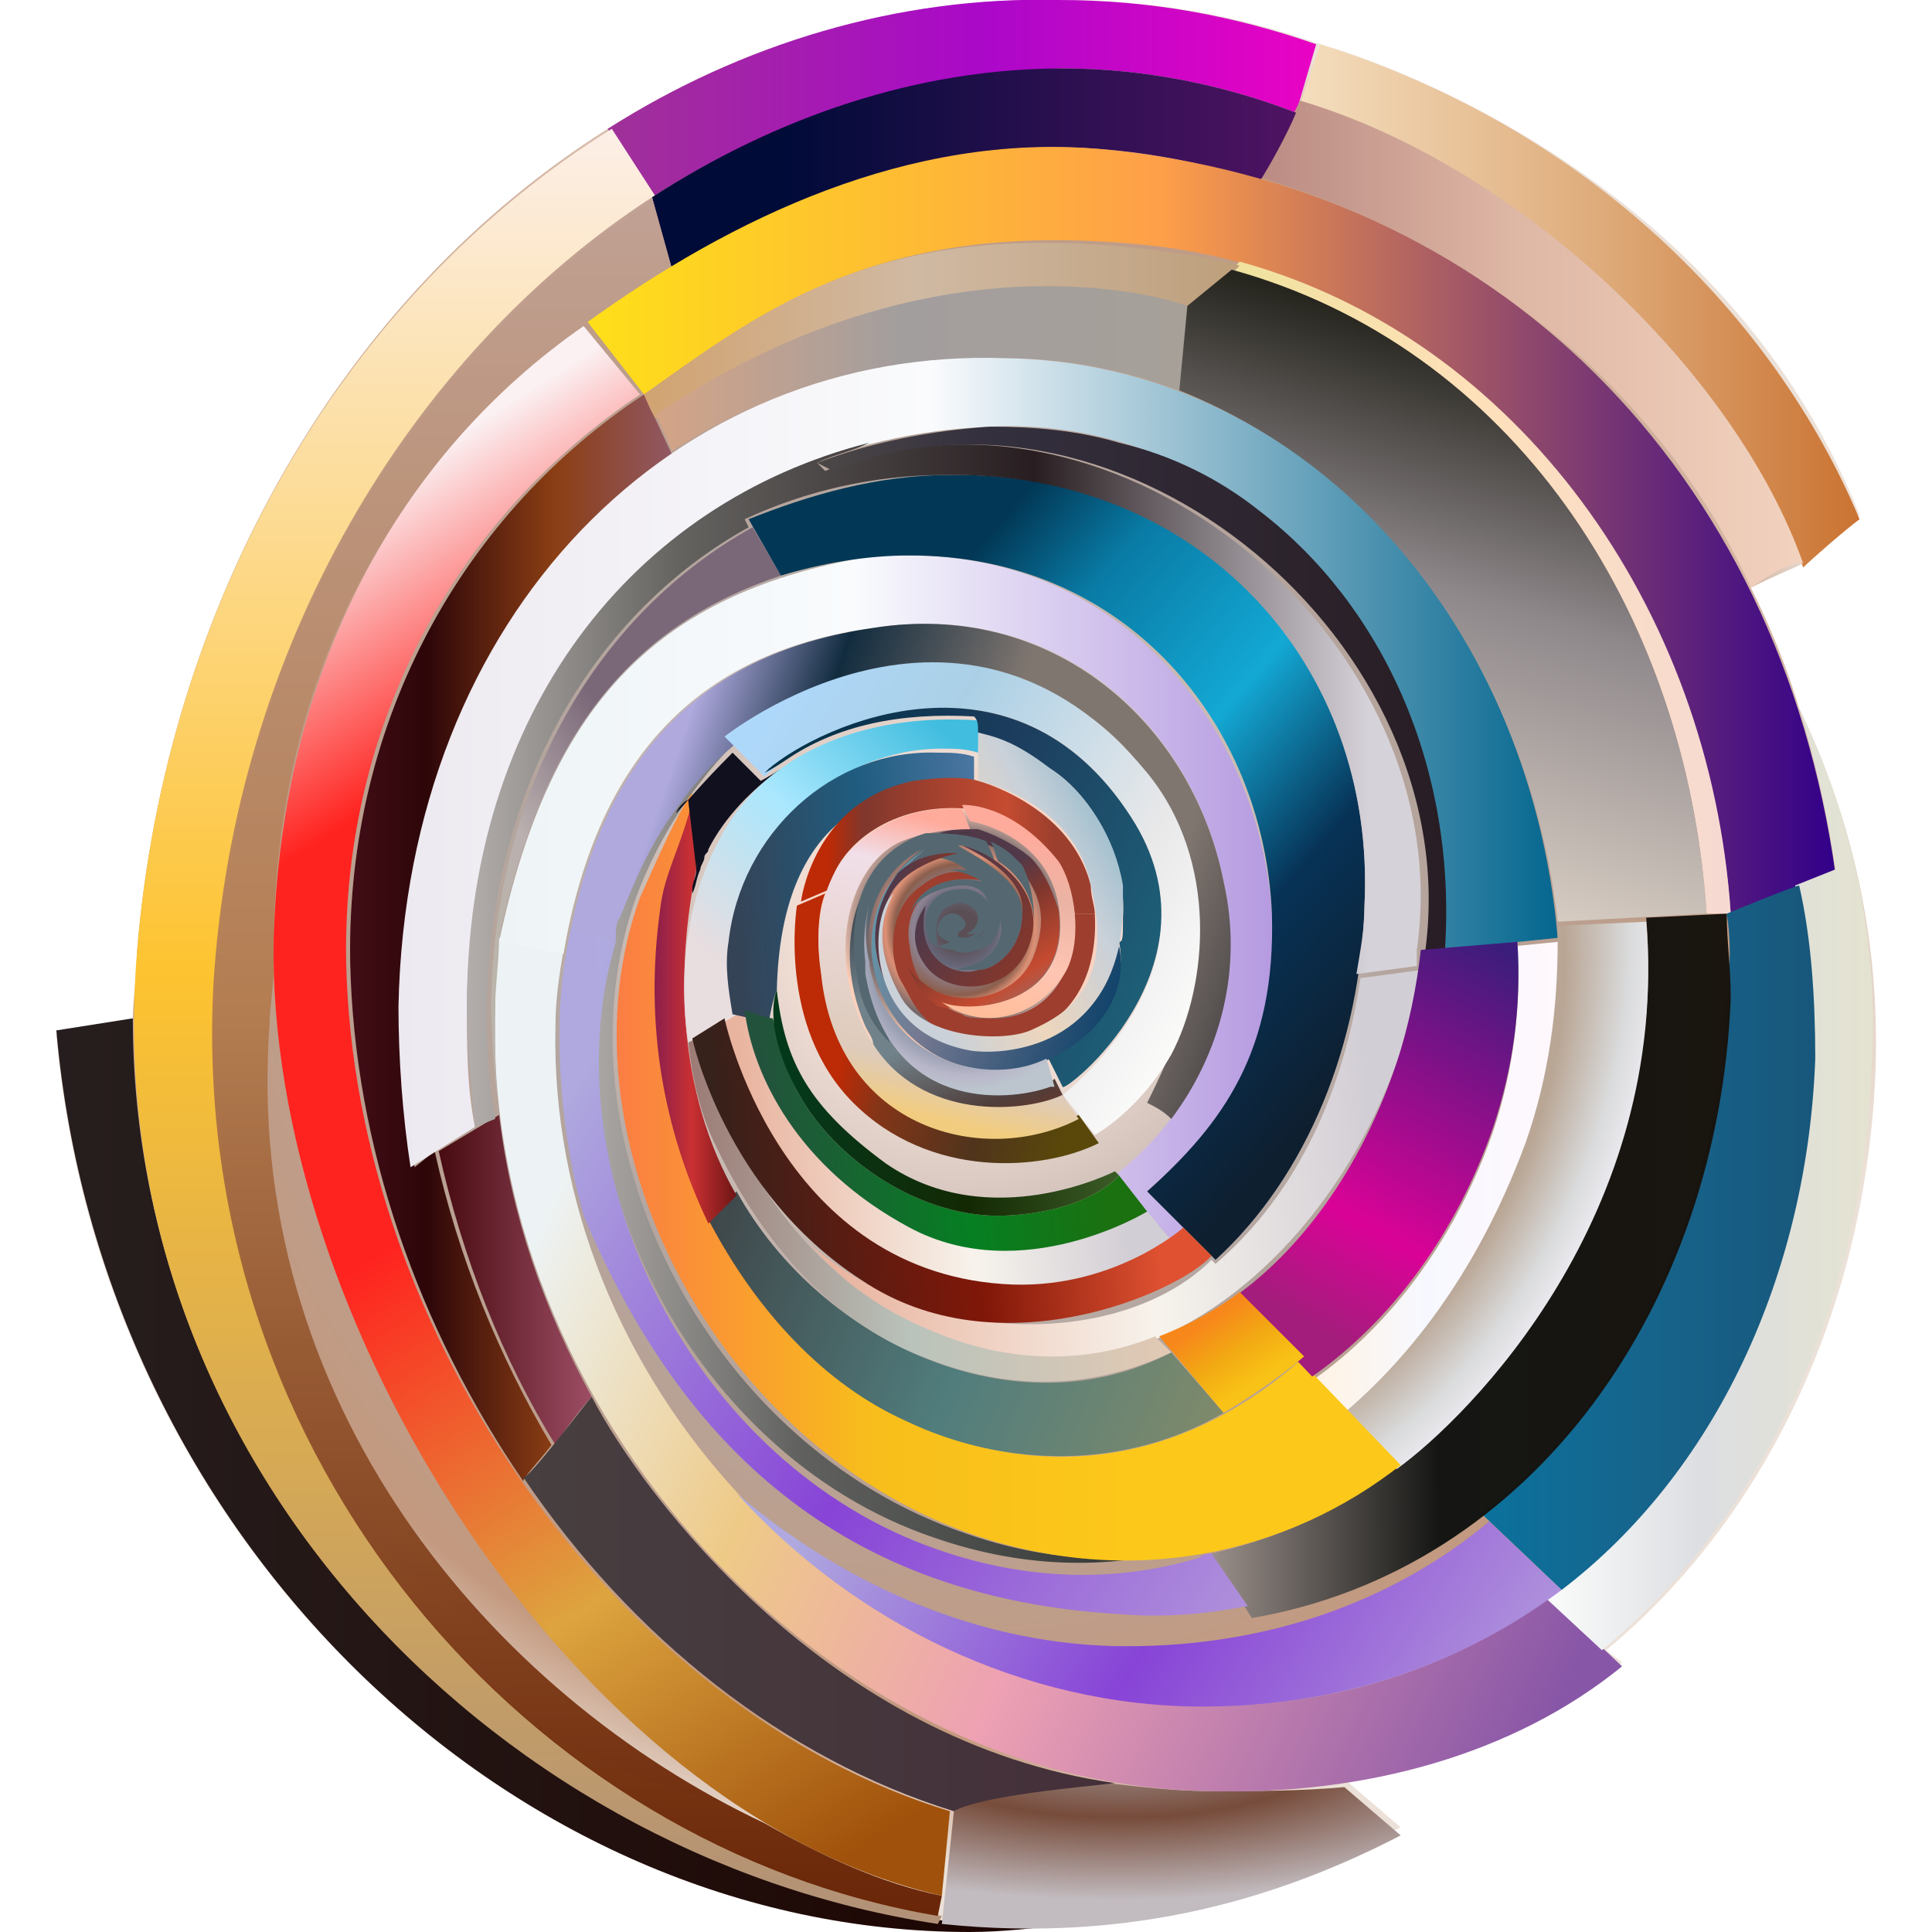 <?xml version="1.0" encoding="utf-8"?>
<!-- Generator: Adobe Illustrator 28.3.0, SVG Export Plug-In . SVG Version: 6.00 Build 0)  -->
<svg version="1.1" id="Layer_5" xmlns="http://www.w3.org/2000/svg" xmlns:xlink="http://www.w3.org/1999/xlink" x="0px" y="0px"
	 viewBox="0 0 48 48" style="enable-background:new 0 0 48 48;" xml:space="preserve">
<style type="text/css">
	.st0{fill:url(#SVGID_1_);}
	.st1{fill:url(#SVGID_00000067948807061575363130000013027323338242150037_);}
	.st2{fill:url(#SVGID_00000168794945111268485380000006323706678188262317_);}
	.st3{fill:url(#SVGID_00000112597941024047609950000001504875257080181425_);}
	.st4{fill:url(#SVGID_00000000201619306756129140000002920257337901432742_);}
	.st5{fill:url(#SVGID_00000132048066556233532290000001045529539640340914_);}
	.st6{fill:url(#SVGID_00000055669521613025560560000003342100310185593513_);}
	.st7{fill:url(#SVGID_00000074418008636307234970000000935871680116872127_);}
	.st8{opacity:0.97;fill:url(#SVGID_00000013898754713907634470000002674028796074573759_);enable-background:new    ;}
	.st9{fill:url(#SVGID_00000095318474736842043920000005276459878296794258_);}
	.st10{fill:url(#SVGID_00000131365292305337020750000008946986890240803232_);}
	.st11{fill:url(#SVGID_00000085973300130671512130000013275987836285473930_);}
	.st12{fill:url(#SVGID_00000107549673177422158350000008710593176416732070_);}
	.st13{fill:url(#SVGID_00000113341670669679976080000013231053701757138569_);}
	.st14{fill:url(#SVGID_00000078015656995568308210000016524457404297435024_);}
	.st15{fill:url(#SVGID_00000066482898153532149110000015445074416053639581_);}
	.st16{fill:url(#SVGID_00000177467546133592731670000008225312781866297770_);}
	.st17{fill:url(#SVGID_00000082363170091302908520000001200633381587794560_);}
	.st18{fill:url(#SVGID_00000142174455604061631890000016040795952871651503_);}
	.st19{fill:url(#SVGID_00000110470464312396619480000015832548415039778192_);}
	.st20{fill:url(#SVGID_00000090986288333248512120000018179100656649848729_);}
	.st21{fill:url(#SVGID_00000129917400188428840580000001362969244465276347_);}
	.st22{fill:url(#SVGID_00000057107835275162881980000009862069378808817032_);}
	.st23{opacity:0.98;fill:url(#SVGID_00000101064773309006588900000007882959261074346372_);enable-background:new    ;}
	.st24{fill:url(#SVGID_00000031925532197129984430000000830662003837714600_);}
	.st25{opacity:0.99;fill:url(#SVGID_00000153697736736887163000000006310355352575503529_);enable-background:new    ;}
	.st26{fill:url(#SVGID_00000008146033654048043450000017859679719864340881_);}
	.st27{opacity:0.98;fill:url(#SVGID_00000077288279379165895300000018269271406242862753_);enable-background:new    ;}
	.st28{fill:url(#SVGID_00000137840851615385824130000006589698297016442757_);}
	.st29{fill:url(#SVGID_00000132074680215840859660000017025418768549444018_);}
	.st30{fill:url(#SVGID_00000145031839766977989770000002251187635484860860_);}
	.st31{fill:url(#SVGID_00000094590219963269101520000006891859357035938188_);}
	.st32{fill:url(#SVGID_00000103987526588114738980000011673567259596628628_);}
	.st33{fill:url(#SVGID_00000118360345565963478570000005583811773547704210_);}
	.st34{fill:url(#SVGID_00000113343101647529900310000017502344614727231616_);}
	.st35{fill:url(#SVGID_00000159437402549138906910000013698269330516467080_);}
	.st36{fill:url(#SVGID_00000083071160229120756560000005519042568166166658_);}
	.st37{fill:url(#SVGID_00000132061011860751462380000005145591206165971595_);}
	.st38{fill:url(#SVGID_00000011014003601924190720000007018021808265844917_);}
	.st39{fill:#11101F;}
	.st40{fill:url(#SVGID_00000097499829251159709170000004219050107383022470_);}
	.st41{fill:url(#SVGID_00000163775529739941029960000004650147841243411374_);}
	.st42{fill:url(#SVGID_00000035495037716362232410000008533803631048006834_);}
	.st43{fill:url(#SVGID_00000004534829177282915140000015801786871856105896_);}
	.st44{fill:url(#SVGID_00000161630867902792792750000006530370487733054900_);}
	.st45{fill:url(#SVGID_00000160904694306756003230000005080025872535640713_);}
	.st46{fill:url(#SVGID_00000079468392803375867770000016641800755106807220_);}
	.st47{fill:url(#SVGID_00000049192238341120039440000011127139770125208990_);}
	.st48{fill:url(#SVGID_00000083773480543122718350000014755974313105611666_);}
	.st49{fill:url(#SVGID_00000158743686350063156540000008504443301441414804_);}
	.st50{fill:#9D3E2E;}
	.st51{fill:url(#SVGID_00000015312357421104391570000014617321086702174117_);}
	.st52{fill:url(#SVGID_00000072251954388078735460000006139776776500149148_);}
	.st53{fill:url(#SVGID_00000001636903049360774210000002773346652038356653_);}
	.st54{fill:url(#SVGID_00000128478424537232704550000011910991087128782515_);}
	.st55{fill:url(#SVGID_00000005984964539206714440000013645580619536143234_);}
	.st56{fill:url(#SVGID_00000005981162459737281420000011947209928223926966_);}
	.st57{fill:#556871;}
	.st58{fill:url(#SVGID_00000178897677199507207220000013266069623504692873_);}
	.st59{fill:url(#SVGID_00000145766112466936436830000014270764201561554607_);}
	.st60{fill:url(#SVGID_00000138542177392904276080000013635133389128343988_);}
	.st61{fill:url(#SVGID_00000049189674513571554840000000543044996737231768_);}
	.st62{fill:url(#SVGID_00000163771476992251859800000006955280009401212318_);}
</style>
<g>
	
		<radialGradient id="SVGID_1_" cx="36.975" cy="8.851" r="24.53" gradientTransform="matrix(0.95 0 0 -0.95 -11.27 31.5)" gradientUnits="userSpaceOnUse">
		<stop  offset="2.000000e-02" style="stop-color:#5B4F55"/>
		<stop  offset="4.000000e-02" style="stop-color:#67677A"/>
		<stop  offset="5.000000e-02" style="stop-color:#8D8392"/>
		<stop  offset="7.000000e-02" style="stop-color:#8C5F4D"/>
		<stop  offset="8.000000e-02" style="stop-color:#DD9176"/>
		<stop  offset="0.1" style="stop-color:#73676A"/>
		<stop  offset="0.13" style="stop-color:#FECEB8"/>
		<stop  offset="0.18" style="stop-color:#EFDDD4"/>
		<stop  offset="0.45" style="stop-color:#B3A6A0"/>
		<stop  offset="0.86" style="stop-color:#C3997F"/>
		<stop  offset="1" style="stop-color:#ECE1D8"/>
	</radialGradient>
	<path class="st0" d="M44.7,17.6L44.7,17.6c-0.3-1-0.7-2-1.2-3c0.6-0.3,1.1-0.5,1.3-0.6c0.2-0.2,1-0.9,1.4-1.2
		C42.6,3.7,32.8,1.1,32.8,1.1c-2-0.7-4.1-1.1-6.4-1.1c-4.1-0.1-8,1.1-11.3,3.2C8.6,7.3,4.1,14.9,3.4,23.7c0,0.6-0.1,1.1-0.1,1.7
		l-1.9,0.3C2.5,38.2,12.7,48,24.1,48c0.4,0,1.7-0.1,2.4-0.2c3.3-0.1,6-1.2,8.3-2.4l-1.4-1.2c2.6-0.4,5.1-1.3,6.9-2.9l-0.4-0.3
		c4-3.3,6.5-8.6,6.7-14.5C46.7,23.3,46,20.3,44.7,17.6L44.7,17.6z"/>
	<g>
		
			<linearGradient id="SVGID_00000145032002878879276380000009808289123360104890_" gradientUnits="userSpaceOnUse" x1="1.418" y1="13.325" x2="26.477" y2="13.325" gradientTransform="matrix(1 0 0 -1 0 50)">
			<stop  offset="0" style="stop-color:#261E1E"/>
			<stop  offset="1" style="stop-color:#1D0400"/>
		</linearGradient>
		<path style="fill:url(#SVGID_00000145032002878879276380000009808289123360104890_);" d="M23.3,47.7c-10.7-1.6-20-10.8-20-22.4
			l-1.9,0.3C2.5,38.2,12.7,48,24.1,48c0.8,0,1.7-0.1,2.4-0.2C25.6,47.9,24,47.8,23.3,47.7L23.3,47.7z"/>
		
			<radialGradient id="SVGID_00000183927420704335425740000006399453037681189542_" cx="41.137" cy="-500.566" r="12.157" gradientTransform="matrix(0.95 0 0 -0.31 -11.27 -111.75)" gradientUnits="userSpaceOnUse">
			<stop  offset="0" style="stop-color:#A4999A"/>
			<stop  offset="0.46" style="stop-color:#774C3B"/>
			<stop  offset="1" style="stop-color:#C2BBBF"/>
		</radialGradient>
		<path style="fill:url(#SVGID_00000183927420704335425740000006399453037681189542_);" d="M30.1,44.5c-0.9,0-1.7-0.1-2.6-0.2
			c-0.9,0.1-3.2,0.3-3.8,0.7c0,0,0,0,0,0l-0.3,2.8c4.8,0.5,8.5-0.7,11.4-2.2l-1.4-1.2C32.3,44.5,31.2,44.5,30.1,44.5L30.1,44.5z"/>
	</g>
	<g>
		
			<linearGradient id="SVGID_00000109027425127028698550000003814379876716537012_" gradientUnits="userSpaceOnUse" x1="32.31" y1="42.392" x2="46.193" y2="42.392" gradientTransform="matrix(1 0 0 -1 0 50)">
			<stop  offset="0" style="stop-color:#F4DEBE"/>
			<stop  offset="0.54" style="stop-color:#DEAB7A"/>
			<stop  offset="1" style="stop-color:#CA7332"/>
		</linearGradient>
		<path style="fill:url(#SVGID_00000109027425127028698550000003814379876716537012_);" d="M32.8,1.1l-0.5,1.5
			c6.2,1.9,11.1,7.5,12.5,11.5c0.2-0.2,1-0.9,1.4-1.2C44.1,7.9,39.5,3.2,32.8,1.1L32.8,1.1z"/>
		
			<linearGradient id="SVGID_00000041263882852151641150000014890894572247366020_" gradientUnits="userSpaceOnUse" x1="15.124" y1="47.571" x2="32.778" y2="47.571" gradientTransform="matrix(1 0 0 -1 0 50)">
			<stop  offset="0" style="stop-color:#9F3198"/>
			<stop  offset="0.53" style="stop-color:#AB08C9"/>
			<stop  offset="1" style="stop-color:#EA03C4"/>
		</linearGradient>
		<path style="fill:url(#SVGID_00000041263882852151641150000014890894572247366020_);" d="M15.1,3.2l1.1,1.7
			c3.1-2,6.6-3.1,10.2-3.2c2,0,4,0.4,5.8,1.1l0.5-1.7c-2-0.7-4.1-1.1-6.4-1.1C22.3-0.1,18.4,1.1,15.1,3.2L15.1,3.2z"/>
		
			<linearGradient id="SVGID_00000042014681629500538860000008315752086641441428_" gradientUnits="userSpaceOnUse" x1="13.358" y1="2.279" x2="13.358" y2="46.812" gradientTransform="matrix(1 0 0 -1 0 50)">
			<stop  offset="0" style="stop-color:#B19178"/>
			<stop  offset="0.53" style="stop-color:#FDC330"/>
			<stop  offset="1" style="stop-color:#FCEFE8"/>
		</linearGradient>
		<path style="fill:url(#SVGID_00000042014681629500538860000008315752086641441428_);" d="M23.4,47.6c-10.2-1.7-18.7-11.4-18-23.1
			c0.4-8.4,4.9-15.7,10.9-19.6l-1.1-1.7C8.6,7.3,4.1,14.9,3.4,23.7c-1,12.3,8.7,22.4,19.9,24.1L23.4,47.6L23.4,47.6z"/>
	</g>
	<g>
		
			<linearGradient id="SVGID_00000077285863393844694440000018345565098972758412_" gradientUnits="userSpaceOnUse" x1="31.323" y1="41.363" x2="44.796" y2="41.363" gradientTransform="matrix(1 0 0 -1 0 50)">
			<stop  offset="0" style="stop-color:#BA8B83"/>
			<stop  offset="0.46" style="stop-color:#DEB6A4"/>
			<stop  offset="1" style="stop-color:#F2D3BF"/>
		</linearGradient>
		<path style="fill:url(#SVGID_00000077285863393844694440000018345565098972758412_);" d="M39.2,8.8c1.8,1.6,3.3,3.6,4.3,5.8
			c0.3-0.2,1-0.7,1.3-0.6c-1.7-4.8-7.1-9.9-12.5-11.5l-0.1,0.2c0,0,0,0,0,0c-0.2,0.4-0.7,1.4-0.9,1.7C34.3,5.3,36.9,6.8,39.2,8.8
			L39.2,8.8z"/>
		
			<linearGradient id="SVGID_00000081622948444668972950000008891817972645246134_" gradientUnits="userSpaceOnUse" x1="16.24" y1="45.813" x2="32.23" y2="45.813" gradientTransform="matrix(1 0 0 -1 0 50)">
			<stop  offset="0.2" style="stop-color:#000B38"/>
			<stop  offset="1" style="stop-color:#4F1363"/>
		</linearGradient>
		<path style="fill:url(#SVGID_00000081622948444668972950000008891817972645246134_);" d="M27.3,3.7c1.4,0.1,2.8,0.4,4,0.8
			c0.2-0.3,0.7-1.2,0.9-1.7c-1.8-0.7-3.8-1.1-5.8-1.1c-3.6,0-7.1,1.2-10.2,3.2l0.5,1.8C19.8,4.7,23.5,3.4,27.3,3.7L27.3,3.7z"/>
		
			<linearGradient id="SVGID_00000052064169913105948690000010599237325539145402_" gradientUnits="userSpaceOnUse" x1="14.351" y1="2.418" x2="14.351" y2="45.147" gradientTransform="matrix(1 0 0 -1 0 50)">
			<stop  offset="0" style="stop-color:#662001"/>
			<stop  offset="0.53" style="stop-color:#B37C50"/>
			<stop  offset="1" style="stop-color:#C0A195"/>
		</linearGradient>
		<path style="opacity:0.97;fill:url(#SVGID_00000052064169913105948690000010599237325539145402_);enable-background:new    ;" d="
			M23.4,47.1c-1.5-0.3-3-1-4.4-1.8C12.2,42.1,6,34.8,6.7,25.4c0-0.4,0.1-0.9,0.1-1.3c0-0.3,0-0.5,0-0.8c0.1-6.7,3.1-12,7.8-15.2
			c0.7-0.5,1.4-1,2.1-1.4l-0.5-1.8C10.2,8.8,5.8,16.1,5.3,24.5c-0.6,11.8,7.9,21.4,18,23.1L23.4,47.1z"/>
	</g>
	<g>
		
			<linearGradient id="SVGID_00000091729474703641883350000010223973424113023377_" gradientUnits="userSpaceOnUse" x1="7.193" y1="36.513" x2="25.967" y2="6.935" gradientTransform="matrix(1 0 0 -1 0 50)">
			<stop  offset="0" style="stop-color:#FBF0F2"/>
			<stop  offset="0.19" style="stop-color:#FF231F"/>
			<stop  offset="0.46" style="stop-color:#FF231F"/>
			<stop  offset="0.75" style="stop-color:#DDA43F"/>
			<stop  offset="1" style="stop-color:#A0510B"/>
		</linearGradient>
		<path style="fill:url(#SVGID_00000091729474703641883350000010223973424113023377_);" d="M23.6,45c-8.2-2.5-14.8-11.8-15-21.1
			c-0.1-6,2.8-11.1,7.3-14.1l-1.4-1.7C9.9,11.3,7,16.6,6.8,23.3C6.6,32.7,14.2,45,23.4,47.1L23.6,45z"/>
		
			<linearGradient id="SVGID_00000041290127143304519090000005240142751796738707_" gradientUnits="userSpaceOnUse" x1="14.617" y1="36.808" x2="45.567" y2="36.808" gradientTransform="matrix(1 0 0 -1 0 50)">
			<stop  offset="0" style="stop-color:#FEDF19"/>
			<stop  offset="0.46" style="stop-color:#FE9F49"/>
			<stop  offset="1" style="stop-color:#320089"/>
		</linearGradient>
		<path style="fill:url(#SVGID_00000041290127143304519090000005240142751796738707_);" d="M27.3,3.7c-4.7-0.4-9.1,1.7-12.7,4.3
			L16,9.8c3.1-2.2,6-4.4,12.6-3.7C36.6,7,42.4,14.3,43,22.7l2.6-1C44.2,11.7,37.2,4.6,27.3,3.7L27.3,3.7z"/>
	</g>
	<g>
		
			<linearGradient id="SVGID_00000157304111263506594530000009490751519915742141_" gradientUnits="userSpaceOnUse" x1="8.683" y1="26.739" x2="16.643" y2="26.739" gradientTransform="matrix(1 0 0 -1 0 50)">
			<stop  offset="0" style="stop-color:#420D16"/>
			<stop  offset="0.24" style="stop-color:#2D0609"/>
			<stop  offset="0.64" style="stop-color:#8B3E14"/>
			<stop  offset="1" style="stop-color:#915862"/>
		</linearGradient>
		<path style="fill:url(#SVGID_00000157304111263506594530000009490751519915742141_);" d="M13.7,35.9c-1.3-2.2-2.3-4.6-2.9-7.3
			L10.3,29c-0.2-1.3-0.4-2.7-0.3-4c0.1-6.1,2.8-10.9,6.7-13.7L16,9.8c-4.4,2.9-7.4,8-7.3,14.1c0.1,4.6,1.7,9.1,4.3,12.9
			C13,36.7,13.4,36.3,13.7,35.9L13.7,35.9z"/>
		
			<linearGradient id="SVGID_00000090976432506585047950000017856139501237676685_" gradientUnits="userSpaceOnUse" x1="10.852" y1="18.186" x2="14.688" y2="18.186" gradientTransform="matrix(1 0 0 -1 0 50)">
			<stop  offset="0" style="stop-color:#460A0F"/>
			<stop  offset="1" style="stop-color:#9D4D64"/>
		</linearGradient>
		<path style="fill:url(#SVGID_00000090976432506585047950000017856139501237676685_);" d="M14.7,34.7L14.7,34.7
			c-1.2-2.2-2-4.5-2.3-7c0,0,0,0,0,0L11.9,28l-1,0.6c0.6,2.7,1.6,5.2,2.9,7.3C14.1,35.4,14.6,34.8,14.7,34.7L14.7,34.7z"/>
		
			<linearGradient id="SVGID_00000146465170910322905350000008856903819966214062_" gradientUnits="userSpaceOnUse" x1="12.959" y1="10.174" x2="27.674" y2="10.174" gradientTransform="matrix(1 0 0 -1 0 50)">
			<stop  offset="0" style="stop-color:#473F40"/>
			<stop  offset="1" style="stop-color:#442F39"/>
		</linearGradient>
		<path style="fill:url(#SVGID_00000146465170910322905350000008856903819966214062_);" d="M23.7,45c-4.2-1.3-8-4.3-10.7-8.3
			c0.1,0.1,1.6-1.9,1.7-2c1.3,2.5,5.9,8.6,13,9.6C26.9,44.4,24.4,44.6,23.7,45L23.7,45z"/>
		
			<linearGradient id="SVGID_00000006698593836634992780000000507341633163028353_" gradientUnits="userSpaceOnUse" x1="30.594" y1="35.388" x2="42.95" y2="35.388" gradientTransform="matrix(1 0 0 -1 0 50)">
			<stop  offset="0" style="stop-color:#EFE29D"/>
			<stop  offset="0.46" style="stop-color:#FEE0B8"/>
			<stop  offset="1" style="stop-color:#F6DAD2"/>
		</linearGradient>
		<path style="fill:url(#SVGID_00000006698593836634992780000000507341633163028353_);" d="M42.4,22.7H43
			c-0.5-7.6-5.3-14.3-12.2-16.2l-0.2,0.2C37.5,8.6,41.9,15.1,42.4,22.7L42.4,22.7z"/>
		
			<linearGradient id="SVGID_00000127750205085645966990000010665154767804757397_" gradientUnits="userSpaceOnUse" x1="15.972" y1="41.825" x2="30.781" y2="41.825" gradientTransform="matrix(1 0 0 -1 0 50)">
			<stop  offset="0" style="stop-color:#D1A371"/>
			<stop  offset="0.46" style="stop-color:#D0B9A3"/>
			<stop  offset="1" style="stop-color:#BD9F7B"/>
		</linearGradient>
		<path style="fill:url(#SVGID_00000127750205085645966990000010665154767804757397_);" d="M29.5,7.7l1.1-0.9l0,0l0.2-0.2
			c-0.7-0.2-1.5-0.3-2.2-0.4C21.9,5.4,19.1,7.6,16,9.8c0,0,0.2,0.5,0.3,0.6C22.8,6,28.3,7.3,29.5,7.7L29.5,7.7L29.5,7.7z"/>
		
			<linearGradient id="SVGID_00000067919637052197760080000013594480396304186546_" gradientUnits="userSpaceOnUse" x1="16.24" y1="40.757" x2="29.474" y2="40.757" gradientTransform="matrix(1 0 0 -1 0 50)">
			<stop  offset="0" style="stop-color:#D5A486"/>
			<stop  offset="0.46" style="stop-color:#A39E9E"/>
			<stop  offset="1" style="stop-color:#A6A099"/>
		</linearGradient>
		<path style="fill:url(#SVGID_00000067919637052197760080000013594480396304186546_);" d="M29.3,9.7l0.2-2.1
			c-1.1-0.4-6.7-1.7-13.2,2.7l0.4,0.9C19,9.7,21.9,8.8,25,8.9C26.5,8.9,28,9.2,29.3,9.7C29.3,9.7,29.3,9.7,29.3,9.7L29.3,9.7z"/>
		
			<linearGradient id="SVGID_00000156558578184463136790000014605154279931669633_" gradientUnits="userSpaceOnUse" x1="37.765" y1="41.072" x2="34.126" y2="28.532" gradientTransform="matrix(1 0 0 -1 0 50)">
			<stop  offset="0" style="stop-color:#26251E"/>
			<stop  offset="0.46" style="stop-color:#8F888B"/>
			<stop  offset="1" style="stop-color:#D5CBC1"/>
		</linearGradient>
		<path style="fill:url(#SVGID_00000156558578184463136790000014605154279931669633_);" d="M38.7,22.9l3.7-0.2
			c-0.5-7.6-4.9-14.1-11.8-16l-1.1,0.9l-0.2,2.1C34.3,11.7,38,16.7,38.7,22.9L38.7,22.9z"/>
	</g>
	<g>
		
			<linearGradient id="SVGID_00000072251483093108938230000007354249538653629100_" gradientUnits="userSpaceOnUse" x1="13.18" y1="19.177" x2="38.771" y2="7.733" gradientTransform="matrix(1 0 0 -1 0 50)">
			<stop  offset="0" style="stop-color:#EDF3F5"/>
			<stop  offset="0.27" style="stop-color:#EECA87"/>
			<stop  offset="0.54" style="stop-color:#EEA1B3"/>
			<stop  offset="1" style="stop-color:#8856A7"/>
		</linearGradient>
		<path style="fill:url(#SVGID_00000072251483093108938230000007354249538653629100_);" d="M40.3,41.4l-1.8-1.7
			c-2.4,1.7-5.2,2.7-8.6,2.7c-9-0.1-16.3-8.2-16.1-16.9c0-0.7,0.1-1.3,0.2-1.9l-1.6-0.3c-0.1,0.6-0.1,1.2-0.1,1.8
			c-0.3,9.8,8.1,19.3,17.8,19.4C33.9,44.6,37.6,43.6,40.3,41.4L40.3,41.4z"/>
		
			<linearGradient id="SVGID_00000096763450385176787190000015155084107998704026_" gradientUnits="userSpaceOnUse" x1="12.404" y1="27.719" x2="31.637" y2="27.719" gradientTransform="matrix(1 0 0 -1 0 50)">
			<stop  offset="0" style="stop-color:#EEF4F6"/>
			<stop  offset="0.46" style="stop-color:#F9FBFD"/>
			<stop  offset="1" style="stop-color:#B59AE0"/>
		</linearGradient>
		<path style="fill:url(#SVGID_00000096763450385176787190000015155084107998704026_);" d="M14,23.7c0.8-4.7,3.2-7.5,7.7-8.1
			c4.5-0.7,7.9,2.3,8.7,6.3c0.6,2.8-0.5,5.6-2.7,7.3l1.4,1.6c0.1-0.1,0.2-0.2,0.3-0.3l-0.9-0.9c1.9-1.7,3.3-3.4,3.1-6.9
			c-0.3-4.6-3.7-8.9-9-8.9c-0.5,0-1,0-1.4,0.1c-4.6,0.9-7.5,3.3-8.8,9.5"/>
		
			<linearGradient id="SVGID_00000155143651153345797230000014079787621609735843_" gradientUnits="userSpaceOnUse" x1="38.472" y1="20.631" x2="46.589" y2="20.631" gradientTransform="matrix(1 0 0 -1 0 50)">
			<stop  offset="0" style="stop-color:#FAFCFB"/>
			<stop  offset="0.46" style="stop-color:#DDDEE2"/>
			<stop  offset="1" style="stop-color:#E4E3D0"/>
		</linearGradient>
		<path style="fill:url(#SVGID_00000155143651153345797230000014079787621609735843_);" d="M44.7,17.6c0.4,1.3,0.7,2.6,0.9,4l-1,0.4
			c0.3,1.4,0.5,2.8,0.4,4.3c-0.2,5.5-2.6,10.5-6.6,13.4l1.4,1.3c4-3.3,6.5-8.6,6.7-14.5C46.7,23.3,46,20.3,44.7,17.6L44.7,17.6z"/>
	</g>
	<g>
		
			<linearGradient id="SVGID_00000136373941872984192410000005644981634818351795_" gradientUnits="userSpaceOnUse" x1="11.959" y1="27.074" x2="16.446" y2="30.335" gradientTransform="matrix(1 0 0 -1 0 50)">
			<stop  offset="1.000000e-02" style="stop-color:#BAB4AA"/>
			<stop  offset="0.38" style="stop-color:#BAB0AF"/>
			<stop  offset="1" style="stop-color:#7A6778"/>
		</linearGradient>
		<path style="fill:url(#SVGID_00000136373941872984192410000005644981634818351795_);" d="M19.4,14.3l-0.7-1.2
			c-3.8,2.1-6.4,6.4-6.5,11.8c0,0.9,0.1,1.9,0.2,2.8c-0.1-0.8-0.1-1.7-0.1-2.6c0-0.6,0.1-1.2,0.1-1.8C13.5,18.1,15.8,15.5,19.4,14.3
			C19.4,14.3,19.4,14.3,19.4,14.3L19.4,14.3z"/>
		
			<linearGradient id="SVGID_00000008106951145269699560000016484371513781140399_" gradientUnits="userSpaceOnUse" x1="22.341" y1="34.103" x2="34.04" y2="24.018" gradientTransform="matrix(1 0 0 -1 0 50)">
			<stop  offset="0" style="stop-color:#023856"/>
			<stop  offset="0.18" style="stop-color:#097BA5"/>
			<stop  offset="0.47" style="stop-color:#13A8D4"/>
			<stop  offset="0.73" style="stop-color:#073256"/>
			<stop  offset="1" style="stop-color:#0E1F30"/>
		</linearGradient>
		<path style="fill:url(#SVGID_00000008106951145269699560000016484371513781140399_);" d="M23.6,11.8c-1.8,0-3.5,0.5-5,1.1l0.8,1.4
			c1-0.3,2.1-0.5,3.2-0.5c5.4,0,8.8,4.2,9,8.9c0.1,3.4-1.2,5.2-3.1,6.9l1.7,1.7c2.3-2.1,3.6-5.4,3.7-8.8
			C34.2,16.5,29.8,11.7,23.6,11.8L23.6,11.8z"/>
	</g>
	<g>
		
			<linearGradient id="SVGID_00000000943854209893937790000014772826212848168878_" gradientUnits="userSpaceOnUse" x1="22.233" y1="15.591" x2="38.306" y2="5.46" gradientTransform="matrix(1 0 0 -1 0 50)">
			<stop  offset="0" style="stop-color:#AEA9E0"/>
			<stop  offset="0.46" style="stop-color:#8642D8"/>
			<stop  offset="1" style="stop-color:#B9A5DE"/>
		</linearGradient>
		<path style="opacity:0.98;fill:url(#SVGID_00000000943854209893937790000014772826212848168878_);enable-background:new    ;" d="
			M28,40.9c-3.6,0-7-1.5-9.7-3.8c2.9,3.2,7.1,5.3,11.6,5.3c3.5,0,6.5-1.1,8.9-2.9L37,37.8C34.6,39.8,31.5,40.9,28,40.9z"/>
		
			<linearGradient id="SVGID_00000042719741754170752580000008266824004381530531_" gradientUnits="userSpaceOnUse" x1="36.788" y1="19.211" x2="45.061" y2="19.211" gradientTransform="matrix(1 0 0 -1 0 50)">
			<stop  offset="0" style="stop-color:#0A729D"/>
			<stop  offset="0.46" style="stop-color:#16658D"/>
			<stop  offset="1" style="stop-color:#18577B"/>
		</linearGradient>
		<path style="fill:url(#SVGID_00000042719741754170752580000008266824004381530531_);" d="M42.9,22.7c0.1,0.6,0.1,1.3,0,2
			c-0.2,5.3-2.4,10.1-6.1,12.9l2,1.9c3.8-2.9,6.1-7.8,6.3-13.2c0-1.5-0.1-3-0.4-4.3C44.6,22,42.9,22.7,42.9,22.7L42.9,22.7z"/>
		
			<linearGradient id="SVGID_00000018929921826868725880000016151705439786186886_" gradientUnits="userSpaceOnUse" x1="30.045" y1="18.561" x2="42.971" y2="18.603" gradientTransform="matrix(1 0 0 -1 0 50)">
			<stop  offset="0" style="stop-color:#9A8F8A"/>
			<stop  offset="0.44" style="stop-color:#131412"/>
			<stop  offset="1" style="stop-color:#18130D"/>
		</linearGradient>
		<path style="opacity:0.99;fill:url(#SVGID_00000018929921826868725880000016151705439786186886_);enable-background:new    ;" d="
			M42.9,22.7l-2,0.1c0.6,7.3-4.4,12.3-6.2,13.6l0,0c-1.3,1.1-2.9,1.8-4.6,2.2l1,1.6c7-1.2,11.6-7.8,11.9-15.4
			C43,24,42.9,23.4,42.9,22.7L42.9,22.7z"/>
	</g>
	<g>
		
			<linearGradient id="SVGID_00000036240906064248503220000008925297045315218325_" gradientUnits="userSpaceOnUse" x1="14.806" y1="21.267" x2="29.765" y2="21.267" gradientTransform="matrix(1 0 0 -1 0 50)">
			<stop  offset="0" style="stop-color:#AAA6A3"/>
			<stop  offset="0.34" style="stop-color:#60615F"/>
			<stop  offset="1" style="stop-color:#2D312E"/>
		</linearGradient>
		<path style="fill:url(#SVGID_00000036240906064248503220000008925297045315218325_);" d="M24,38.1c-6.5-2.2-10.3-9.9-8.2-15.8
			c0.6-1.6,1.5-2.9,2.6-4c-1.3,1.1-2.4,2.6-3,4.3c-2.1,5.9,1.6,13.5,7.8,15.6c2.3,0.8,4.5,0.8,6.5,0.2C28,38.9,26,38.8,24,38.1
			L24,38.1z"/>
		
			<linearGradient id="SVGID_00000136387141754993045800000011843730905192992696_" gradientUnits="userSpaceOnUse" x1="13.734" y1="22.047" x2="33.77" y2="9.419" gradientTransform="matrix(1 0 0 -1 0 50)">
			<stop  offset="0" style="stop-color:#AEA9E0"/>
			<stop  offset="0.46" style="stop-color:#8642D8"/>
			<stop  offset="1" style="stop-color:#B9A5DE"/>
		</linearGradient>
		<path style="opacity:0.98;fill:url(#SVGID_00000136387141754993045800000011843730905192992696_);enable-background:new    ;" d="
			M30.1,38.6c-0.1,0-0.2,0-0.3,0.1c0,0,0,0,0,0c-2,0.6-4.2,0.6-6.5-0.2c-6.1-2.1-9.7-9.4-8-15.1l-1.1-0.4c-0.2,0.9-0.3,1.7-0.3,2.7
			c0,1.5,0.2,3.1,0.6,4.5c2.4,5.7,6.4,9.5,13.3,9.9c1.1,0.1,2.2,0,3.2-0.2L30.1,38.6L30.1,38.6z"/>
		
			<linearGradient id="SVGID_00000051354012576927193730000016096208587581968024_" gradientUnits="userSpaceOnUse" x1="15.982" y1="31.898" x2="31.601" y2="26.607" gradientTransform="matrix(1 0 0 -1 0 50)">
			<stop  offset="6.000000e-02" style="stop-color:#AFA9DE"/>
			<stop  offset="0.25" style="stop-color:#122C3F"/>
			<stop  offset="0.52" style="stop-color:#807670"/>
			<stop  offset="0.83" style="stop-color:#807670"/>
			<stop  offset="1" style="stop-color:#494546"/>
		</linearGradient>
		<path style="fill:url(#SVGID_00000051354012576927193730000016096208587581968024_);" d="M15.4,22.8c0.4-1,0.8-1.9,1.4-2.7
			c1.3-1.9,3.4-3.2,5.9-3.4c4.1-0.4,7.1,2.7,7,6.7c0,1.4-0.6,2.8-1.2,4c0.2,0.1,0.4,0.2,0.6,0.4c1.2-1.6,1.8-3.7,1.3-5.9
			c-0.8-4-4.3-7-8.7-6.3c-4.2,0.6-6.6,3.1-7.5,7.4l1.1,0.4C15.3,23.1,15.3,22.9,15.4,22.8L15.4,22.8z"/>
	</g>
	<g>
		
			<linearGradient id="SVGID_00000031189658650677033250000012773025986267548552_" gradientUnits="userSpaceOnUse" x1="9.914" y1="31.098" x2="38.73" y2="31.098" gradientTransform="matrix(1 0 0 -1 0 50)">
			<stop  offset="0" style="stop-color:#EDE9F0"/>
			<stop  offset="0.46" style="stop-color:#FAFBFD"/>
			<stop  offset="1" style="stop-color:#04668F"/>
		</linearGradient>
		<path style="fill:url(#SVGID_00000031189658650677033250000012773025986267548552_);" d="M25,8.9C16.8,8.6,10.1,15.2,9.9,25
			c0,1.3,0.1,2.7,0.3,4l1.6-1c-0.2-1-0.2-2-0.2-3c0.1-8.4,5.6-14.1,13-14.4c6.5-0.3,11.8,5.7,11.2,13l2.9-0.3C38,15.2,32.2,9,25,8.9
			L25,8.9z"/>
		
			<linearGradient id="SVGID_00000089541508101194583840000011657082776161608639_" gradientUnits="userSpaceOnUse" x1="11.654" y1="30.509" x2="35.429" y2="30.509" gradientTransform="matrix(1 0 0 -1 0 50)">
			<stop  offset="0" style="stop-color:#B2ADAA"/>
			<stop  offset="0.22" style="stop-color:#646360"/>
			<stop  offset="0.59" style="stop-color:#281E21"/>
			<stop  offset="0.94" style="stop-color:#D6D2D9"/>
		</linearGradient>
		<path style="fill:url(#SVGID_00000089541508101194583840000011657082776161608639_);" d="M33.9,22.5c0,0.6-0.1,1.1-0.2,1.7
			l1.5-0.2c0-0.1,0-0.3,0-0.4l0,0c1.1-7.6-7.4-14.8-14.7-11.9l-0.2-0.2c0.4-0.2,0.9-0.3,1.3-0.5c-5.9,1.5-10,6.7-10,14
			c0,1,0.1,2,0.2,3l0.5-0.2c0-0.1,0-0.2,0-0.3c0,0.1,0,0.1,0,0.2c-0.2-0.9-0.2-1.8-0.2-2.8c0.1-5.4,2.7-9.7,6.5-11.8l-0.1-0.2
			c1.5-0.7,3.2-1.1,5-1.1C29.8,11.7,34.2,16.5,33.9,22.5L33.9,22.5z"/>
		
			<linearGradient id="SVGID_00000093873795854273956020000017284329173669286316_" gradientUnits="userSpaceOnUse" x1="20.237" y1="32.889" x2="35.9" y2="32.889" gradientTransform="matrix(1 0 0 -1 0 50)">
			<stop  offset="0" style="stop-color:#4D4847"/>
			<stop  offset="0.26" style="stop-color:#34303E"/>
			<stop  offset="1" style="stop-color:#281D24"/>
		</linearGradient>
		<path style="fill:url(#SVGID_00000093873795854273956020000017284329173669286316_);" d="M35.9,23.6L35.9,23.6
			c0.3-4.6-1.6-8.6-4.6-10.9c-1-0.8-2.2-1.4-3.5-1.7c-1-0.3-2.1-0.4-3.2-0.4c-1.5,0.1-3,0.4-4.3,0.9c0,0,0,0,0,0l0.4,0.2
			c7.2-2.9,15.8,4.3,14.7,12L35.9,23.6L35.9,23.6L35.9,23.6z"/>
		
			<linearGradient id="SVGID_00000086654979483142379370000017881428973951079090_" gradientUnits="userSpaceOnUse" x1="20.499" y1="20.287" x2="36.465" y2="21.535" gradientTransform="matrix(1 0 0 -1 0 50)">
			<stop  offset="0" style="stop-color:#E9B49F"/>
			<stop  offset="0.5" style="stop-color:#F7F3EC"/>
			<stop  offset="0.85" style="stop-color:#D2CED5"/>
		</linearGradient>
		<path style="fill:url(#SVGID_00000086654979483142379370000017881428973951079090_);" d="M33.8,24.3c-0.4,2.7-1.5,5.3-3.6,7.1
			l-0.1-0.1c-2.1,2.1-6.9,2.3-10-0.4c6.3,6.9,14,0.5,15.2-6.8L33.8,24.3L33.8,24.3z"/>
	</g>
	<g>
		
			<radialGradient id="SVGID_00000124840091943542886730000004511302128394893729_" cx="141.627" cy="155.431" r="9.159" gradientTransform="matrix(0.868 0.385 0.572 -1.289 -180.087 172.325)" gradientUnits="userSpaceOnUse">
			<stop  offset="0.75" style="stop-color:#B9A695"/>
			<stop  offset="0.92" style="stop-color:#DADBDC"/>
			<stop  offset="1" style="stop-color:#EAE9EE"/>
		</radialGradient>
		<path style="fill:url(#SVGID_00000124840091943542886730000004511302128394893729_);" d="M38.7,23.4l0-0.4l2.2-0.1
			c0.6,7.3-4.4,12.3-6.2,13.6L33.4,35c2-1.7,3.5-4,4.5-6.7C38.5,26.7,38.7,25,38.7,23.4L38.7,23.4z"/>
		
			<linearGradient id="SVGID_00000106842436159565265760000002969445525513731713_" gradientUnits="userSpaceOnUse" x1="32.636" y1="20.806" x2="38.719" y2="20.806" gradientTransform="matrix(1 0 0 -1 0 50)">
			<stop  offset="0" style="stop-color:#FFF3E4"/>
			<stop  offset="0.46" style="stop-color:#F7F8FF"/>
			<stop  offset="1" style="stop-color:#FFF8FC"/>
		</linearGradient>
		<path style="fill:url(#SVGID_00000106842436159565265760000002969445525513731713_);" d="M38.7,23.4l-1,0.1
			c0.1,1.5-0.1,3.1-0.6,4.6c-0.9,2.6-2.5,4.8-4.5,6.2l0.8,0.8c2-1.7,3.5-4,4.5-6.7C38.5,26.7,38.7,25,38.7,23.4z"/>
		
			<linearGradient id="SVGID_00000132781878012447080580000016631120867323835011_" gradientUnits="userSpaceOnUse" x1="15.184" y1="20.727" x2="33.764" y2="20.727" gradientTransform="matrix(1 0 0 -1 0 50)">
			<stop  offset="0" style="stop-color:#FB7C44"/>
			<stop  offset="0.35" style="stop-color:#F8BE1B"/>
			<stop  offset="0.69" style="stop-color:#FCC81A"/>
		</linearGradient>
		<path style="fill:url(#SVGID_00000132781878012447080580000016631120867323835011_);" d="M32.3,33.8c-2.6,2.3-5.9,3.1-9.3,1.7
			c-4.3-1.8-7.4-7-6.5-12.9c0.1-0.9,0.6-1.6,0.7-2.9c-0.4,0.5-1.2,2.4-1.3,2.6c-2.1,5.8,1.7,13.5,8.2,15.8c4,1.4,7.9,0.5,10.7-1.7
			L32.3,33.8L32.3,33.8z"/>
	</g>
	<g>
		
			<linearGradient id="SVGID_00000158711608035131170280000015817048225292734366_" gradientUnits="userSpaceOnUse" x1="32.373" y1="17.187" x2="37.561" y2="26.304" gradientTransform="matrix(1 0 0 -1 0 50)">
			<stop  offset="0" style="stop-color:#A31D7C"/>
			<stop  offset="0.27" style="stop-color:#DA0297"/>
			<stop  offset="1" style="stop-color:#3B1D7C"/>
		</linearGradient>
		<path style="fill:url(#SVGID_00000158711608035131170280000015817048225292734366_);" d="M32.6,34.2c2-1.4,3.6-3.6,4.5-6.2
			c0.5-1.5,0.7-3,0.6-4.6l-2.4,0.2c-0.1,0.9-0.3,1.9-0.6,2.8c-0.8,2.4-2.2,4.5-4,5.8L32.6,34.2L32.6,34.2z"/>
		
			<linearGradient id="SVGID_00000105418103190865210460000003745267179669891969_" gradientUnits="userSpaceOnUse" x1="17.329" y1="18.878" x2="29.987" y2="13.858" gradientTransform="matrix(1 0 0 -1 0 50)">
			<stop  offset="0" style="stop-color:#3F474A"/>
			<stop  offset="0.52" style="stop-color:#517D7D"/>
			<stop  offset="1" style="stop-color:#7F8A6A"/>
		</linearGradient>
		<path style="fill:url(#SVGID_00000105418103190865210460000003745267179669891969_);" d="M22.5,35.3c2.5,1.2,5.5,1.2,7.9-0.2
			l-1.3-1.5c-3.8,2-8.7-0.2-10.8-4l-0.7,0.7C18.8,32.6,20.5,34.4,22.5,35.3L22.5,35.3z"/>
		
			<linearGradient id="SVGID_00000011013077726176124950000005246895463490767264_" gradientUnits="userSpaceOnUse" x1="16.259" y1="24.909" x2="18.289" y2="24.909" gradientTransform="matrix(1 0 0 -1 0 50)">
			<stop  offset="0" style="stop-color:#8C1F4C"/>
			<stop  offset="0.46" style="stop-color:#CA3032"/>
			<stop  offset="1" style="stop-color:#6D1515"/>
		</linearGradient>
		<path style="fill:url(#SVGID_00000011013077726176124950000005246895463490767264_);" d="M16.4,22.6c-0.4,2.9,0.1,5.5,1.2,7.8
			l0.7-0.7c-1.5-2.6-1.5-5.7-1-8.1l-0.1-1.8l0,0.1C16.9,21.1,16.5,21.7,16.4,22.6z"/>
		<path class="st39" d="M17.1,19.9L17.1,19.9l0.2,1.7c0,0.2-0.1,0.3-0.1,0.5c0,0,0,0.1,0,0.1c0.1-0.2,0.1-0.4,0.2-0.6
			c0-0.1,0.1-0.2,0.1-0.3c0,0,0,0,0,0c0-0.1,0.1-0.1,0.1-0.2c0.4-0.8,1.1-1.5,1.8-2l0,0c-0.3,0.2-0.5,0.3-0.5,0.3l-0.7-0.7
			c0,0,0,0,0,0c-0.8,0.8-1.2,1.3-1.4,1.5C16.8,20.1,17.1,19.8,17.1,19.9L17.1,19.9z"/>
		
			<linearGradient id="SVGID_00000044160236938797140470000001279186630868724400_" gradientUnits="userSpaceOnUse" x1="17.069" y1="19.892" x2="29.058" y2="19.892" gradientTransform="matrix(1 0 0 -1 0 50)">
			<stop  offset="0" style="stop-color:#9C7A74"/>
			<stop  offset="0.46" style="stop-color:#B9C3BB"/>
			<stop  offset="1" style="stop-color:#E2C9B4"/>
		</linearGradient>
		<path style="fill:url(#SVGID_00000044160236938797140470000001279186630868724400_);" d="M28.7,33.2C27,33.9,25,33.9,23,33
			c-2.9-1.2-4.8-4.1-5.7-7.2l-0.2,0.1c0.1,0.9,0.3,1.8,0.7,2.6c1.1,2.3,2.8,4.3,5.1,5.2c2.2,0.9,4.3,0.8,6.2-0.1L28.7,33.2
			L28.7,33.2z"/>
		
			<linearGradient id="SVGID_00000178170547468909624500000005198291583371511709_" gradientUnits="userSpaceOnUse" x1="30.007" y1="17.189" x2="31.224" y2="15.401" gradientTransform="matrix(1 0 0 -1 0 50)">
			<stop  offset="0" style="stop-color:#F7871B"/>
			<stop  offset="0.46" style="stop-color:#F2A913"/>
			<stop  offset="0.88" style="stop-color:#F9C216"/>
		</linearGradient>
		<path style="fill:url(#SVGID_00000178170547468909624500000005198291583371511709_);" d="M30.4,35.1l-1.6-1.9c0,0,1.1-0.4,2-1.1
			c0.3,0.3,1.6,1.6,1.6,1.6S31.6,34.4,30.4,35.1z"/>
	</g>
	<g>
		
			<linearGradient id="SVGID_00000009565500268862886470000006912583841158383257_" gradientUnits="userSpaceOnUse" x1="18.54" y1="21.245" x2="29.432" y2="22.097" gradientTransform="matrix(1 0 0 -1 0 50)">
			<stop  offset="0" style="stop-color:#E9B49F"/>
			<stop  offset="0.5" style="stop-color:#F7F3EC"/>
			<stop  offset="0.85" style="stop-color:#D2CED5"/>
		</linearGradient>
		<path style="fill:url(#SVGID_00000009565500268862886470000006912583841158383257_);" d="M28.5,30.1c-1.3,0.6-3.1,1.1-4.3,0.9
			c-2.1-0.4-4-2-5.2-4.3c-0.3-0.5-0.4-1.1-0.5-1.6l-0.2,0c0,0,0,0,0,0l-0.4,0.2c0.8,2.3,1.8,4.6,4.1,5.8c2.3,1.2,4.9,1.2,7.1-0.3
			C28.9,30.6,28.6,30.2,28.5,30.1L28.5,30.1L28.5,30.1z"/>
		
			<linearGradient id="SVGID_00000143608680764529262140000012136527622570042296_" gradientUnits="userSpaceOnUse" x1="17.407" y1="26.522" x2="22.937" y2="32.375" gradientTransform="matrix(1 0 0 -1 0 50)">
			<stop  offset="0" style="stop-color:#E8DDDF"/>
			<stop  offset="0.5" style="stop-color:#A8E7FE"/>
			<stop  offset="1" style="stop-color:#40BDDF"/>
		</linearGradient>
		<path style="fill:url(#SVGID_00000143608680764529262140000012136527622570042296_);" d="M18.2,23.3c0.3-2.6,2.6-4.7,5.2-4.7
			c0.3,0,0.6,0,0.9,0.1c0-0.2,0.1-0.7,0-0.8c-2.8-0.2-5.4,0.8-6.5,3.1c-1.2,2.3-0.7,4.9-0.7,4.9l1.4-0.8
			C18.2,24.5,18.1,23.9,18.2,23.3L18.2,23.3z"/>
		
			<linearGradient id="SVGID_00000152967045075707154820000011422150578706920895_" gradientUnits="userSpaceOnUse" x1="18.208" y1="27.82" x2="24.777" y2="28.334" gradientTransform="matrix(1 0 0 -1 0 50)">
			<stop  offset="0" style="stop-color:#354356"/>
			<stop  offset="0.5" style="stop-color:#1F5C7F"/>
			<stop  offset="1" style="stop-color:#5079A6"/>
		</linearGradient>
		<path style="fill:url(#SVGID_00000152967045075707154820000011422150578706920895_);" d="M19.3,24.6
			C19.3,24.6,19.3,24.6,19.3,24.6c0.1-4.3,2.5-5.2,4.9-5.1c0,0,0-0.7,0-0.7c-0.3-0.1-0.6-0.1-0.9-0.1c-2.6-0.1-4.9,2-5.2,4.7
			c-0.1,0.6,0,1.2,0.1,1.8l0.9,0.2C19.2,24.8,19.3,24.6,19.3,24.6L19.3,24.6z"/>
		
			<linearGradient id="SVGID_00000172433735667607882710000012641988846477025956_" gradientUnits="userSpaceOnUse" x1="19.054" y1="21.689" x2="28.836" y2="22.453" gradientTransform="matrix(1 0 0 -1 0 50)">
			<stop  offset="0" style="stop-color:#23523C"/>
			<stop  offset="0.5" style="stop-color:#067F22"/>
			<stop  offset="0.85" style="stop-color:#1B7010"/>
		</linearGradient>
		<path style="fill:url(#SVGID_00000172433735667607882710000012641988846477025956_);" d="M27.8,29.2c0,0-0.7,0.9-2.8,1
			c-2.1,0.1-4.3-1.4-5.2-3.1c-0.4-0.8-0.5-1.5-0.6-1.8c-0.1,0-0.4-0.1-0.7-0.2c0.2,1.6,1.3,3.9,4.1,5.4c2.8,1.5,5.9-0.4,5.9-0.4
			L27.8,29.2L27.8,29.2z"/>
		
			<linearGradient id="SVGID_00000120540575412484868500000012273250155265899693_" gradientUnits="userSpaceOnUse" x1="19.669" y1="22.409" x2="28.038" y2="23.061" gradientTransform="matrix(1 0 0 -1 0 50)">
			<stop  offset="0" style="stop-color:#04381B"/>
			<stop  offset="0.5" style="stop-color:#132903"/>
			<stop  offset="1" style="stop-color:#40612B"/>
		</linearGradient>
		<path style="fill:url(#SVGID_00000120540575412484868500000012273250155265899693_);" d="M27.7,29.1c0,0-3.1,1.6-5.7-0.2
			c-1.9-1.4-2.5-2.5-2.7-4.3c0,0-0.4,0.8,0.5,2.5c0.9,1.7,3.1,3.2,5.2,3.1c2.1-0.1,2.8-1,2.8-1L27.7,29.1L27.7,29.1z"/>
		
			<linearGradient id="SVGID_00000137835345535532378460000004977916682738561713_" gradientUnits="userSpaceOnUse" x1="17.843" y1="20.628" x2="30.523" y2="21.618" gradientTransform="matrix(1 0 0 -1 0 50)">
			<stop  offset="0" style="stop-color:#36211B"/>
			<stop  offset="0.5" style="stop-color:#801708"/>
			<stop  offset="0.85" style="stop-color:#DF5131"/>
		</linearGradient>
		<path style="fill:url(#SVGID_00000137835345535532378460000004977916682738561713_);" d="M17.2,25.8c0,0,0.8,3.8,4.2,6
			c3.4,2.3,7.9,0.3,8.7-0.6c-0.3-0.3-0.7-0.7-0.7-0.7s-1.8,1.6-4.5,1.4c-5.6-0.4-6.9-6.6-6.9-6.6L17.2,25.8L17.2,25.8z"/>
	</g>
	<g>
		
			<linearGradient id="SVGID_00000027572498536894121230000002426622989363321774_" gradientUnits="userSpaceOnUse" x1="18.899" y1="32.13" x2="30.246" y2="25.103" gradientTransform="matrix(1 0 0 -1 0 50)">
			<stop  offset="0" style="stop-color:#AED8FA"/>
			<stop  offset="0.3" style="stop-color:#ABD0E6"/>
			<stop  offset="0.73" style="stop-color:#E8E8E9"/>
			<stop  offset="1" style="stop-color:#FCFCFB"/>
		</linearGradient>
		<path style="fill:url(#SVGID_00000027572498536894121230000002426622989363321774_);" d="M18,18.3c0,0,5.9-4.7,10.5,0.9
			c1.8,2.2,1.5,5.3,0.6,7c-0.8,1.4-1.9,2-1.9,2l-0.8-1c0,0,4.1-3.1,1.7-6.9c-3-4.7-8.1-2.1-9.1-1L18,18.3L18,18.3z"/>
		
			<linearGradient id="SVGID_00000065055347381249054530000012795230336931873672_" gradientUnits="userSpaceOnUse" x1="18.723" y1="30.229" x2="28.765" y2="26.323" gradientTransform="matrix(1 0 0 -1 0 50)">
			<stop  offset="0" style="stop-color:#013046"/>
			<stop  offset="0.52" style="stop-color:#1D3D5E"/>
			<stop  offset="1" style="stop-color:#1D5E76"/>
		</linearGradient>
		<path style="fill:url(#SVGID_00000065055347381249054530000012795230336931873672_);" d="M28.1,20.3c-2.9-4.5-7.7-2.3-9-1.2
			l-0.1,0.1c0,0,0.2-0.1,0.5-0.3c1.3-0.9,2.9-1.2,4.7-1.1c0.1,0.1,0.1,0.2,0.1,0.4c1.1,0.4,1,0.4,1.8,0.9c1.1,0.7,1.9,2.3,1.8,3.7
			c0,0.5,0,0.6-0.1,0.6l0,0c0,0,0,0,0,0c0,0,0.5,1.7-1.8,2.8c0.2,0.4,0.4,0.8,0.4,0.8l0,0C26.4,27.2,30.5,24,28.1,20.3L28.1,20.3z"
			/>
	</g>
	<g>
		<path class="st50" d="M27.2,22.7l-0.5,0c0.1,1.3-0.6,2.7-2.2,2.6c-0.2,0-0.5,0-0.6-0.1c-0.6-0.2-1.2-0.7-1.3-1.7
			c-0.2-1,0.6-1.9,1.9-1.6c0,0-0.7-0.6-1.6,0.1c-0.9,0.6-0.8,1.9-0.5,2.4c0.2,0.3,0.4,1,1.2,1.3c0.8,0.3,1.6,0.2,2,0
			C26.3,25.4,27.3,24.6,27.2,22.7L27.2,22.7z"/>
		
			<linearGradient id="SVGID_00000134221159566757656330000005095428147176667042_" gradientUnits="userSpaceOnUse" x1="20.57" y1="28.948" x2="26.954" y2="28.938" gradientTransform="matrix(1 0 0 -1 0 50)">
			<stop  offset="0" style="stop-color:#BD2A05"/>
			<stop  offset="0.14" style="stop-color:#80372D"/>
			<stop  offset="0.69" style="stop-color:#C54B30"/>
			<stop  offset="0.88" style="stop-color:#9C3F2E"/>
		</linearGradient>
		<path style="fill:url(#SVGID_00000134221159566757656330000005095428147176667042_);" d="M24.1,20.1c1,0.1,2.4,0.9,2.6,2.6l0,0
			l0.5,0c0-0.2-0.1-0.4-0.1-0.7c-0.5-2-2.8-2.6-2.8-2.6s0,0,0,0c-0.3-0.1-0.9-0.1-1.6,0c-2.5,0.5-2.8,3-2.8,3l0.7-0.3
			C20.8,21,22.2,19.9,24.1,20.1L24.1,20.1z"/>
		
			<linearGradient id="SVGID_00000093893255957242457120000004925968216888154255_" gradientUnits="userSpaceOnUse" x1="20.708" y1="24.92" x2="27.057" y2="22.906" gradientTransform="matrix(1 0 0 -1 0 50)">
			<stop  offset="9.000000e-02" style="stop-color:#BC2A06"/>
			<stop  offset="0.27" style="stop-color:#843518"/>
			<stop  offset="0.65" style="stop-color:#50341C"/>
			<stop  offset="0.97" style="stop-color:#59480A"/>
		</linearGradient>
		<path style="fill:url(#SVGID_00000093893255957242457120000004925968216888154255_);" d="M26.8,27.7c-2,1-6,0.4-6.4-3.6
			c-0.1-0.6-0.1-1.4,0.1-1.9l-0.7,0.3c0,0-0.5,3,1.4,4.9c1.9,1.9,4.7,1.7,6.1,1L26.8,27.7L26.8,27.7z"/>
	</g>
	<g>
		
			<linearGradient id="SVGID_00000147901454975743387570000004123356905683252660_" gradientUnits="userSpaceOnUse" x1="23.657" y1="28.093" x2="25.506" y2="25.112" gradientTransform="matrix(1 0 0 -1 0 50)">
			<stop  offset="0.11" style="stop-color:#513949"/>
			<stop  offset="0.38" style="stop-color:#80372D"/>
			<stop  offset="0.82" style="stop-color:#C54B30"/>
			<stop  offset="1" style="stop-color:#A3645C"/>
		</linearGradient>
		<path style="fill:url(#SVGID_00000147901454975743387570000004123356905683252660_);" d="M26.3,22.6c-0.2-0.6-0.4-1-0.7-1.3
			c-0.5-0.4-1-0.6-1.3-0.7c-0.1,0-0.1,0-0.2,0c-0.3,0-0.6,0-1,0.2c0.5,0,1.5,0,2.1,0.6c0.5,0.6,0.9,1.2,0.5,2.3
			c-0.3,0.9-1.5,1.4-2.5,0.9c-0.3-0.2-0.6-0.4-0.7-0.7c0.2,0.5,0.4,0.8,0.8,1.1C24.1,25.2,26.6,25,26.3,22.6L26.3,22.6z"/>
		
			<linearGradient id="SVGID_00000026145995511738214400000000504626480968747153_" gradientUnits="userSpaceOnUse" x1="24.668" y1="22.192" x2="22.02" y2="28.977" gradientTransform="matrix(1 0 0 -1 0 50)">
			<stop  offset="0" style="stop-color:#5B3B33"/>
			<stop  offset="5.000000e-02" style="stop-color:#4F3D3A"/>
			<stop  offset="0.33" style="stop-color:#71828A"/>
			<stop  offset="0.54" style="stop-color:#71828A"/>
			<stop  offset="0.95" style="stop-color:#292D38"/>
		</linearGradient>
		<path style="fill:url(#SVGID_00000026145995511738214400000000504626480968747153_);" d="M26.2,26.8c0,0-0.1,0.1-0.1,0.1
			c-0.8,0.3-2.7,0.5-3.8-0.9c-0.4-0.4-0.7-0.9-0.8-1.6c-0.6-3.2,1.7-3.8,2.7-3.7c-0.1,0-0.3,0-0.4,0c-2.3,0-3.3,2.5-2.3,4.8
			c0.1,0.2,0.2,0.3,0.2,0.5c1,1.8,2.8,1.7,3.9,1.6c0.4-0.1,0.6-0.1,0.9-0.2L26.2,26.8L26.2,26.8z"/>
		
			<linearGradient id="SVGID_00000021801514613136891130000002616829920772058033_" gradientUnits="userSpaceOnUse" x1="24.675" y1="29.244" x2="23.011" y2="22.233" gradientTransform="matrix(1 0 0 -1 0 50)">
			<stop  offset="0" style="stop-color:#FFAB9C"/>
			<stop  offset="0.17" style="stop-color:#F1DFE9"/>
			<stop  offset="0.83" style="stop-color:#DECBBA"/>
			<stop  offset="1" style="stop-color:#F2CC7E"/>
		</linearGradient>
		<path style="fill:url(#SVGID_00000021801514613136891130000002616829920772058033_);" d="M26.4,27.2c-0.8,0.4-3.3,0.7-4.6-1.1
			c-1.4-2-0.8-4.6,0.6-5.2c0.5-0.2,1.1-0.3,1.7-0.3c0,0,0,0,0,0l-0.2-0.5c-1.3-0.1-2.4,0.5-3,1.3c-0.4,0.6-0.7,1.5-0.5,2.8
			c0.4,3.9,4.1,4.8,6.4,3.6C26.5,27.4,26.4,27.2,26.4,27.2L26.4,27.2z"/>
		
			<linearGradient id="SVGID_00000132768116625716639710000005802302954611829632_" gradientUnits="userSpaceOnUse" x1="25.54" y1="29.293" x2="24.472" y2="24.795" gradientTransform="matrix(1 0 0 -1 0 50)">
			<stop  offset="0" style="stop-color:#FFAB9C"/>
			<stop  offset="0.31" style="stop-color:#EBB3A4"/>
			<stop  offset="0.69" style="stop-color:#FFC5B3"/>
			<stop  offset="1" style="stop-color:#FFBD9A"/>
		</linearGradient>
		<path style="fill:url(#SVGID_00000132768116625716639710000005802302954611829632_);" d="M23.4,24.9c0.7,0.3,3.3,0.1,2.9-2.4
			c-0.3-1.8-2.2-2.1-2.2-2.1L23.9,20c0,0,1.2-0.1,2.4,1.4c0.4,0.6,0.6,1.9,0.2,2.7C25.9,25.2,24.5,25.7,23.4,24.9z"/>
	</g>
	<g>
		<path class="st57" d="M21.5,24.1c0-0.1,0-0.2,0-0.3c0-0.8,0.1-1.4,0.1-1.5c0,0,0,0,0,0c0,0.1-0.1,0.7,0,1.5c0,0,0,0,0,0.1
			c-0.2-1.4,0.5-2.4,1.3-2.8c-0.1,0.1-0.4,0.3-0.7,0.7c0.7-0.6,1.5-0.5,1.5-0.5s0.5,0,0.7,0.1c-0.2-0.2-0.5-0.3-0.6-0.4
			c0.3,0,0.6,0.2,0.9,0.4c0-0.1-0.1-0.3-0.2-0.5c-0.5-0.2-1.1-0.2-1.5-0.2c-1,0.3-2.1,1.3-1.7,3.6c0.1,0.7,0.4,1.2,0.8,1.6
			C22,25.5,21.7,24.9,21.5,24.1L21.5,24.1z"/>
		
			<linearGradient id="SVGID_00000017474004055099219130000014002663410322560683_" gradientUnits="userSpaceOnUse" x1="21.516" y1="26.932" x2="27.426" y2="24.635" gradientTransform="matrix(1 0 0 -1 0 50)">
			<stop  offset="0" style="stop-color:#6296A9"/>
			<stop  offset="0.34" style="stop-color:#757991"/>
			<stop  offset="1" style="stop-color:#13446B"/>
		</linearGradient>
		<path style="fill:url(#SVGID_00000017474004055099219130000014002663410322560683_);" d="M27.8,23.5L27.8,23.5
			c-0.3,1.4-1.1,2-1.9,2.3c-0.4,0.2-1.4,0.3-1.8,0.2c-1.3-0.2-1.9-1-2.1-1.7c-0.7-1.8,0.6-2.9,1-3.2c-0.9,0.5-1.8,1.9-1.1,3.6
			c0.9,2,3,2.2,4.2,1.6C28.3,25.2,27.8,23.5,27.8,23.5C27.8,23.5,27.8,23.5,27.8,23.5L27.8,23.5z"/>
		
			<radialGradient id="SVGID_00000026157994078057724860000000079939984968558231_" cx="37.169" cy="8.006" r="3.749" gradientTransform="matrix(0.95 0 0 -0.95 -11.27 31.5)" gradientUnits="userSpaceOnUse">
			<stop  offset="0.47" style="stop-color:#617686"/>
			<stop  offset="0.79" style="stop-color:#B8B6C9"/>
			<stop  offset="0.9" style="stop-color:#BCC5CE"/>
		</radialGradient>
		<path style="fill:url(#SVGID_00000026157994078057724860000000079939984968558231_);" d="M21.8,24.7c-0.1-0.3-0.2-0.6-0.2-0.8
			c-0.2-0.8,0-1.4,0-1.5c0,0,0,0,0,0c0,0.1-0.2,0.7-0.1,1.5c0,0.1,0,0.2,0,0.3c0.6,3.4,3.5,3.2,4.6,2.8c0,0,0,0,0,0c0,0,0,0,0.1,0
			c0,0,0,0,0,0c0,0,0,0,0,0L26,26.3c0,0,0,0,0,0C24.8,26.9,22.7,26.6,21.8,24.7L21.8,24.7z"/>
		<path class="st57" d="M25.4,22.7c0,0.9-0.7,1.4-1.1,1.4c-0.2,0-0.4,0-0.6,0c0.4-0.1,0.9-0.2,1.1-0.7c0.1-0.2,0.1-0.4,0-0.7l0,0
			c0-0.4-0.2-0.8-0.6-1c-0.1,0-0.1,0-0.2-0.1c-0.4-0.3-0.8-0.3-0.8-0.3c0.2-0.1,0.4-0.1,0.4-0.1c0,0,0.5,0,0.7,0.1l0,0
			C24.9,21.7,25.4,22.1,25.4,22.7L25.4,22.7z M25.4,21.5c-0.1-0.1-0.1-0.1-0.2-0.2c-0.2-0.2-0.4-0.3-0.6-0.4
			c0.1,0.1,0.1,0.3,0.2,0.5c0.5,0.3,0.9,0.9,0.9,1.6C25.7,22.4,25.6,21.9,25.4,21.5L25.4,21.5z"/>
		
			<linearGradient id="SVGID_00000039832342543698543280000000664875694996219521_" gradientUnits="userSpaceOnUse" x1="21.892" y1="27.529" x2="23.124" y2="27.052" gradientTransform="matrix(1 0 0 -1 0 50)">
			<stop  offset="0.11" style="stop-color:#513949"/>
			<stop  offset="0.89" style="stop-color:#80372D"/>
		</linearGradient>
		<path style="fill:url(#SVGID_00000039832342543698543280000000664875694996219521_);" d="M22,24.4c-0.2-0.8-0.2-1.7,0.2-2.3
			c0.5-0.7,1.6-0.9,1.6-0.9s-0.9-0.1-1.5,0.5C21.8,22.4,21.5,23.3,22,24.4L22,24.4z"/>
		
			<linearGradient id="SVGID_00000137130332374152190590000000884219071008096431_" gradientUnits="userSpaceOnUse" x1="23.123" y1="27.785" x2="25.549" y2="26.201" gradientTransform="matrix(1 0 0 -1 0 50)">
			<stop  offset="0.11" style="stop-color:#513949"/>
			<stop  offset="0.89" style="stop-color:#80372D"/>
		</linearGradient>
		<path style="fill:url(#SVGID_00000137130332374152190590000000884219071008096431_);" d="M23,22.5c0,0-0.6,0.7,0,1.5
			c0.6,0.8,2.2,0.7,2.6-0.6c0.4-1.3-0.9-2.2-1.7-2.4c0.4,0.2,1.6,0.8,1.5,1.7c0,0.9-0.7,1.4-1.1,1.4C23.7,24.3,22.7,23.8,23,22.5z"
			/>
		
			<linearGradient id="SVGID_00000152259756536643662740000004102730917573336456_" gradientUnits="userSpaceOnUse" x1="22.111" y1="26.314" x2="27.651" y2="29.317" gradientTransform="matrix(1 0 0 -1 0 50)">
			<stop  offset="4.000000e-02" style="stop-color:#CAD1D9"/>
			<stop  offset="0.39" style="stop-color:#EDD6BC"/>
			<stop  offset="0.77" style="stop-color:#CAD1D9"/>
			<stop  offset="1" style="stop-color:#A0BFCE"/>
			<stop  offset="1" style="stop-color:#5B3B33"/>
		</linearGradient>
		<path style="fill:url(#SVGID_00000152259756536643662740000004102730917573336456_);" d="M27.8,23.5c0.1-0.5,0.1-1,0.1-1.5
			c-0.2-1.2-0.9-2.3-1.8-2.9c-0.9-0.7-1.4-0.8-1.8-0.9l0,1.2c0,0,2.4,0.5,2.8,2.6c0.6,2.5-0.6,3.2-1.5,3.6c-0.7,0.3-2.6,0.2-3.2-0.8
			c-0.8-1.4-0.4-2.2-0.2-2.6c-0.6,0.5-0.8,3.4,1.9,3.9C24.7,26.2,27.2,26.2,27.8,23.5L27.8,23.5z"/>
	</g>
	<g>
		<path class="st57" d="M24.4,21.9c-0.9-0.2-1.6,0.2-1.8,0.8c0.2-0.5,1-0.7,1.3-0.7c0.4,0,0.8,0.2,0.6,0.9c-0.1,0.7-0.9,0.6-0.9,0.6
			s0.1,0.3,0.7,0.1c0.7-0.1,0.8-1.5,0-1.9c-0.2-0.1-0.5-0.1-0.7-0.1C24.1,21.7,24.4,21.9,24.4,21.9L24.4,21.9z"/>
		<path class="st57" d="M23.3,23.5c0,0-0.2-0.8,0.3-1c0.4-0.2,0.7,0.1,0.7,0.3c0,0.3-0.3,0.4-0.3,0.4s0.4,0.1,0.6-0.3
			c0.2-0.4-0.3-0.9-0.8-0.8c-0.4,0-0.8,0.3-0.8,0.8S23.2,23.5,23.3,23.5L23.3,23.5z"/>
		<path class="st57" d="M23.9,23.1c0,0,0.2-0.1,0-0.3s-0.5-0.1-0.6,0.2c-0.1,0.3,0.3,0.4,0.3,0.4c0,0-0.2,0.1-0.3,0.1
			c0.2,0.1,0.6,0.2,0.9-0.1c0.3-0.3,0.3-0.5,0.3-0.5s-0.1,0.3-0.5,0.4C23.6,23.3,23.9,23.1,23.9,23.1L23.9,23.1z"/>
	</g>
</g>
</svg>
